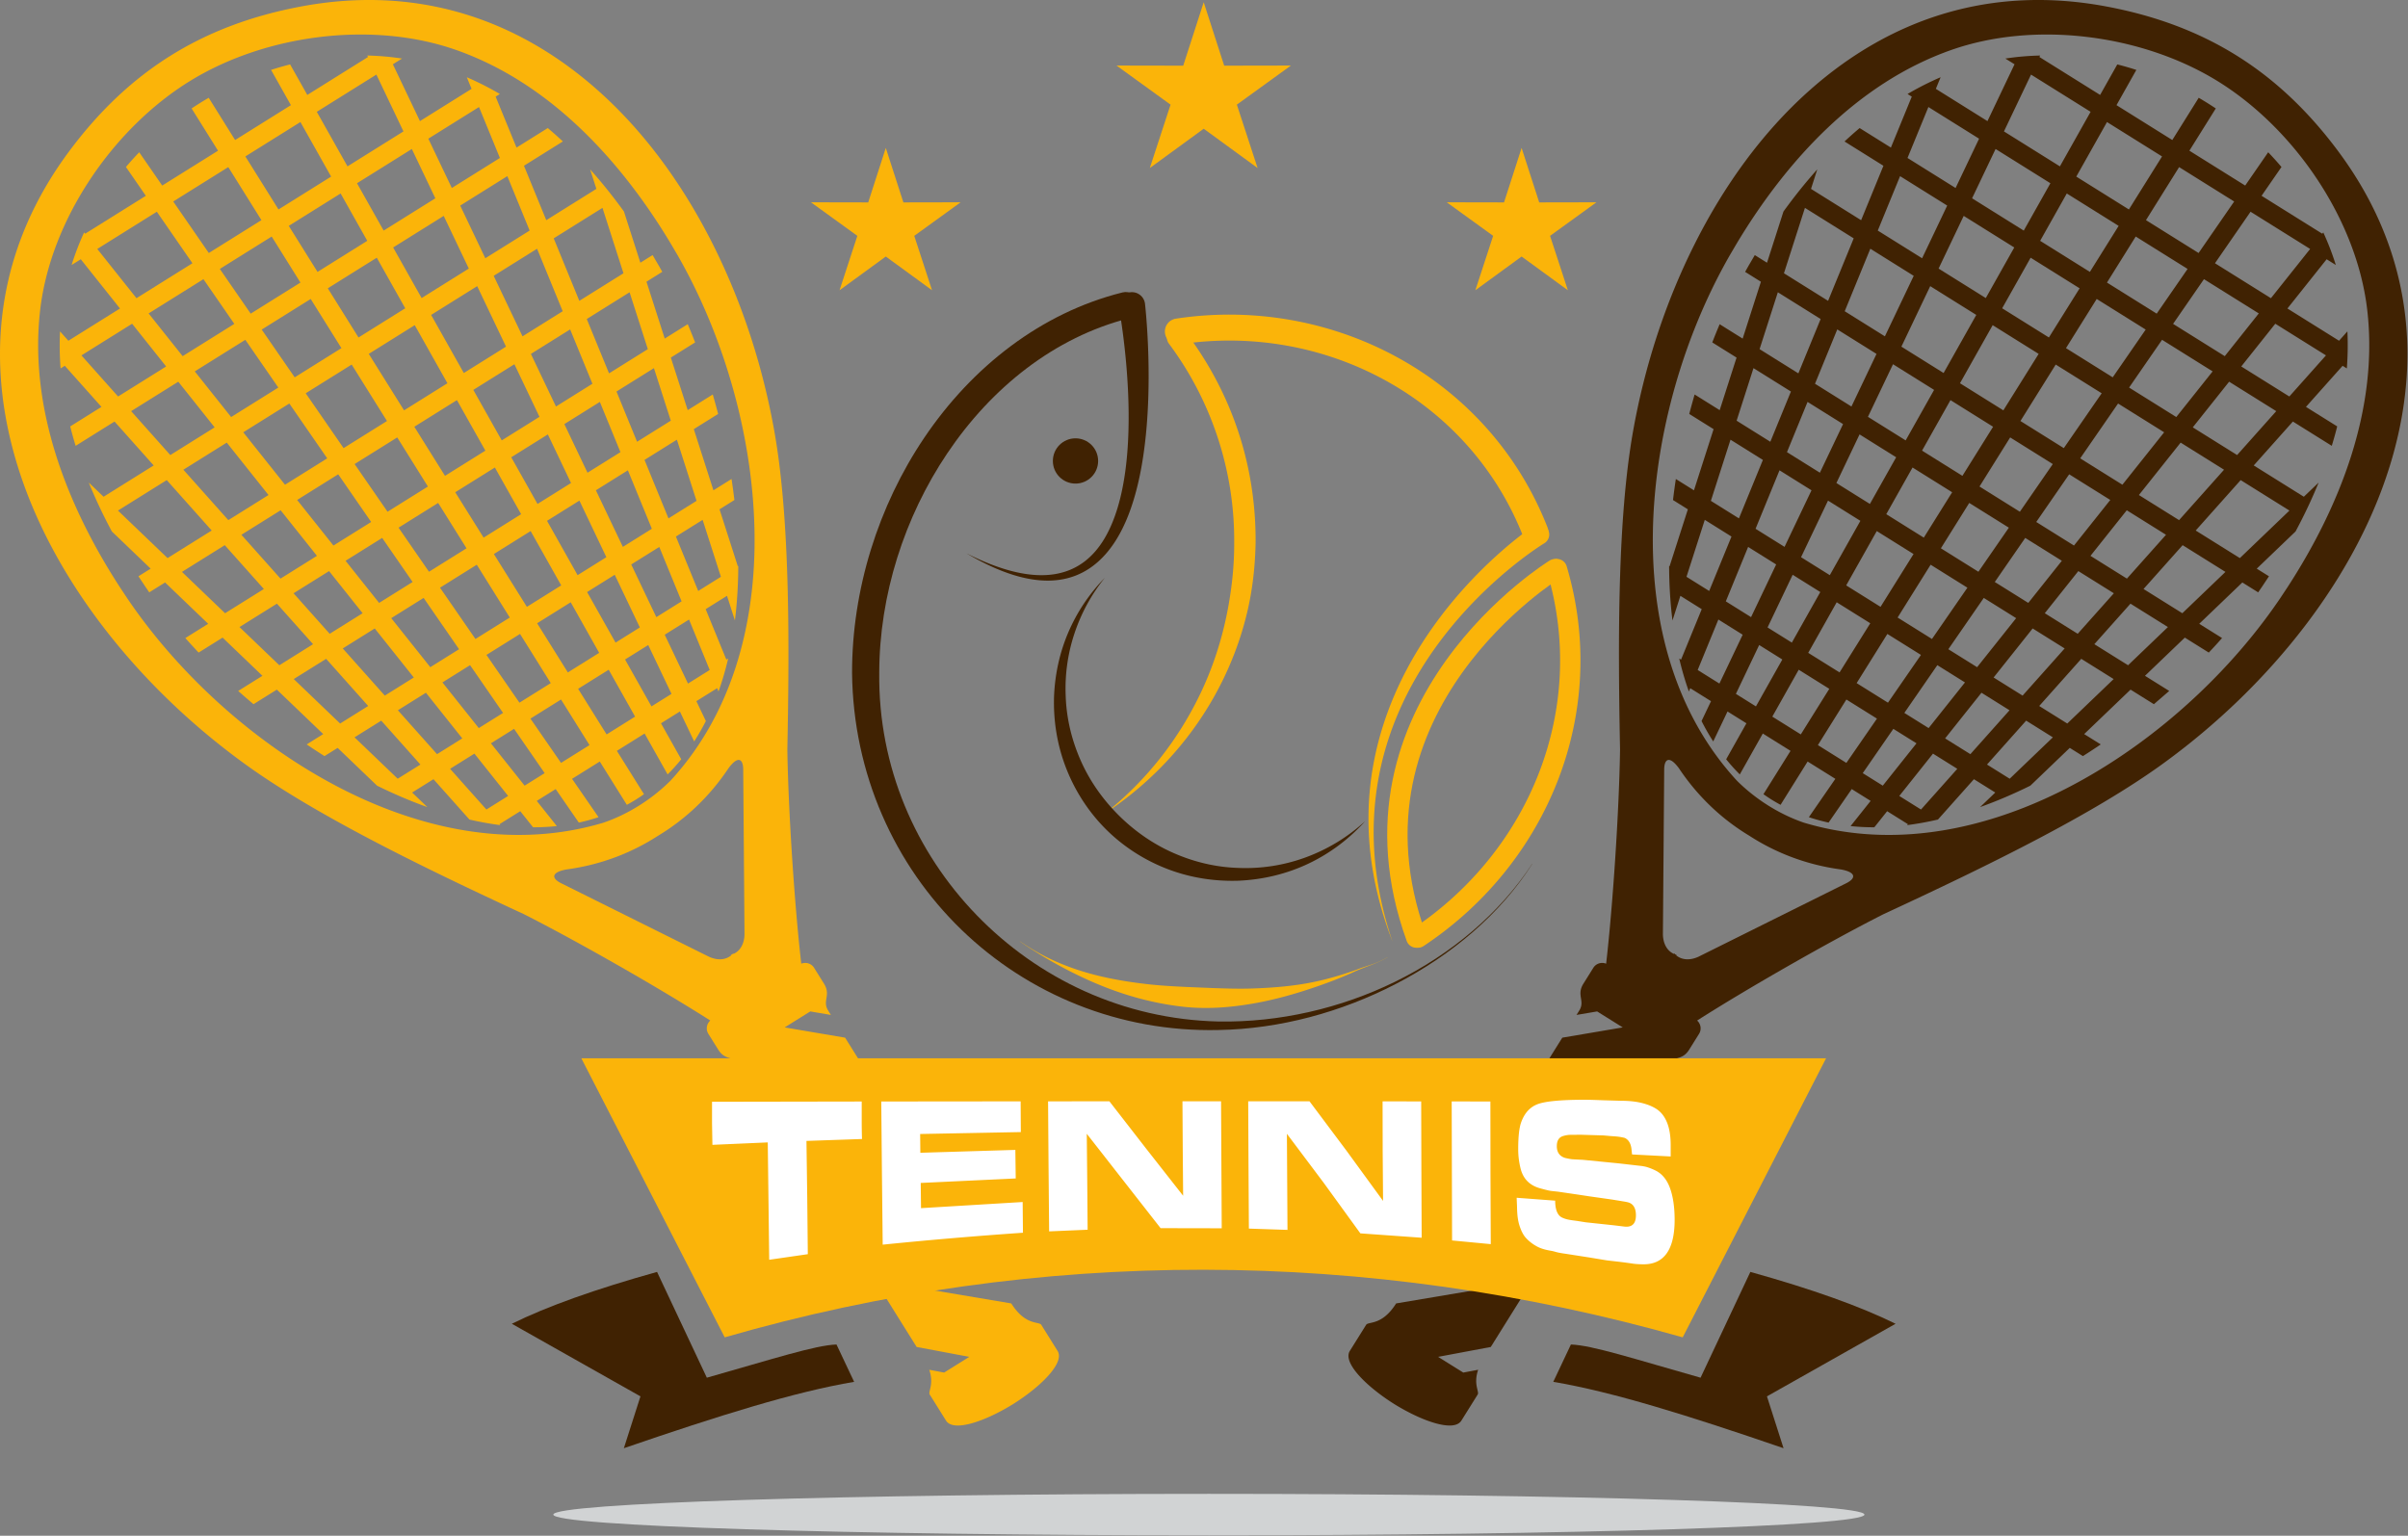 <?xml version="1.0" encoding="utf-8"?><svg xmlns="http://www.w3.org/2000/svg" width="100%" height="100%" viewBox="0 0 3035 1936" fill-rule="evenodd" stroke-linecap="round" stroke-miterlimit="14" xmlns:v="https://vecta.io/nano"><rect x="0" y="0" width="3035" height="1936" fill="#808080" stroke="none"/><path d="M924.09 1201.842l-1.22 1.32-1.72.517.42.68c-7.17 6.03-17.72 6.567-28.28 1.6l-186.088-92.563c-12.354-6.18-12.617-13.763 6.746-17.317 42.22-5.683 81.33-20.35 115.458-42.492 34.858-20.967 65.188-49.692 88.808-85.146 11.68-15.846 18.383-12.283 18.517 1.53l1.62 207.833c-.17 11.667-5.28 20.913-13.842 24.713l-.42-.675zm-163.583-164.717c31.213-10.62 61.267-29.725 84.62-53.025 65.267-70.95 96.625-162.013 104.142-256.884 10.804-136.454-27.808-288.192-95.567-406.046l-8.604-14.62c-62.87-104.604-152.163-201.97-270.042-243.492-105.363-37.12-239.692-19.7-334.842 38.604C142.657 161.44 63.8 276.84 50.632 390.75 36.278 514.904 84.645 637.842 151.1 740.208l9.367 14.138c76.225 112.567 195.68 213.792 323.06 263.9 88.717 34.9 184.475 46.6 276.984 18.88zM86.982 190.983C-.635 308.887-18.8 440.946 17.915 572.833 39.707 651.1 79.645 724.058 128.5 788.21c50.117 65.825 111.425 124.917 178.875 173.958 89.733 65.254 224.988 130.963 352.913 190.258 67.988 34.404 172.083 93.95 234.963 134.108-4.704 4.158-5.875 11.275-2.442 16.767l12.5 20.004c9.017 14.425 19.988 7.438 27.804 18.98l10.288 16.475 171.625 29.133-49.867-79.763-76.142-12.93 32.246-20.15 25.983 4.413-3.82-6.108c-6.95-12.083 4.142-18.88-4.87-33.308l-12.5-20.004c-3.433-5.492-10.342-7.563-16.142-5.154-8.53-74.12-16.417-193.788-17.53-269.975 2.788-140.97 3.017-291.346-16.296-400.6-14.508-82.125-40.742-163.13-77.933-237.034-36.242-72.03-84.308-139.908-145.1-193.804C650.612 22.65 523.953-18.91 379.57 8.158 255.22 31.466 162.45 89.437 86.982 190.983zm874.322 1196.434l56.533 90.513 171.688 29.146-56.583-90.52-171.638-29.138zm74.438 119.175l49.325 78.967 171.617 28.954-49.242-78.77-171.7-29.15zm67.213 107.604l52.367 83.838 66.354 12.458-31.692 19.8-18.767-3.525c6.296 18.517-1.754 27.463.62 31.267l20.52 32.838c9.2 14.725 48.546 1.192 83.196-20.013l.008.008 1.28-.8.383-.242 1.275-.796v-.013c34.25-21.85 63.663-51.275 54.458-66l-20.517-32.842c-2.933-4.692-19.854 1.45-37.85-27.025l-171.638-28.954zM690.403 161.433l-39.388 24.613-26.313-64.23 5.325-3.33c-13.417-7.863-27.308-14.93-41.667-21.113l5.996 14.633-65.058 40.65-34.125-71.625 11.567-7.225C492.178 71.57 477.55 70.33 462.928 70l.888 1.863-76.5 47.8-21.646-38.458c-8.075 2.038-16.08 4.354-24.017 6.913l25.013 44.45-70.333 43.95-33.283-53.263c-7.317 4.263-14.496 8.75-21.533 13.458l33.28 53.258-70.333 43.95-28.988-41.963c-5.78 6.004-11.367 12.192-16.742 18.554l25.08 36.313-76.5 47.804-1.292-1.617c-6.108 13.283-11.404 26.983-15.775 41.05l11.567-7.23 49.413 62.07-65.054 40.65-10.525-11.804c-.738 15.617-.475 31.2.713 46.704l5.32-3.325 46.192 51.808-39.388 24.608a494.29 494.29 0 0 0 6.85 24.492l49.013-30.625 49.346 55.342-63.158 39.463-18.638-17.867c8.575 21.058 18.37 41.642 29.063 61.613l48.917 46.9-15.388 9.62 8.454 12.713 5.163 7.542 19.938-12.458 54.338 52.1-28.775 17.98a742.78 742.78 0 0 0 16.738 18.308l30.204-18.875 50.217 48.15-30.554 19.092a842.86 842.86 0 0 0 19.321 16.696l29.4-18.37 58.454 56.042-20.863 13.038c7.413 5.042 14.904 9.954 22.463 14.73l16.567-10.35 49.67 47.63c20.958 10.346 42.15 19.42 63.363 27l-19.142-18.354 26.9-16.808 45.35 50.863c13.05 3.017 26.042 5.392 38.904 7.03l-1.067-1.196 26.192-16.367 16.15 20.288c10.104.013 20.092-.483 29.942-1.513l-25.296-31.77 23.838-14.892 29.175 42.242c8.42-1.825 16.713-4.083 24.854-6.817l-33.38-48.33 34.942-21.833 34.113 54.588c3.925-2.142 7.817-4.363 11.646-6.763 3.392-2.13 6.683-4.358 9.93-6.633l-34.15-54.65 34.946-21.838 29.004 51.55c6.08-6.033 11.783-12.417 17.175-19.08l-25.53-45.375 23.833-14.892 18 37.775c5.317-8.233 10.225-16.813 14.733-25.713L877.708 883.9l26.192-16.367 1.704 4.158c4.783-13.38 8.833-27.283 12.188-41.604l-2.313 1.446-26.067-63.62 26.9-16.813 9.963 31.05c2.792-22.296 4.175-45.283 4.238-68.692l-.58.363-23.042-71.775 18.73-11.704c-1.042-8.833-2.246-17.68-3.6-26.517l-22.817 14.258-24.746-77.108 30.667-19.158c-2.138-8.23-4.4-16.408-6.775-24.538l-31.58 19.738-21.263-66.246 30.608-19.13a789.77 789.77 0 0 0-9.3-22.954l-29 18.12-23.004-71.675 19.913-12.442-4.488-7.963-7.725-13.175-15.392 9.617-20.708-64.53c-13.263-18.363-27.467-36.192-42.638-53.133l7.892 24.588-63.154 39.463L660.4 208.95l49.013-30.63c-6.2-5.8-12.538-11.43-19.008-16.888zm-60.346 37.708l-60.575 37.85-29.617-62.163 63.875-39.917 26.317 64.23zm-81.37 50.846l-65.133 40.696L449.966 231l69.1-43.18 29.62 62.167zm-85.783 53.6l-62.692 39.175-36.254-58.017 65.358-40.846 33.588 59.688zM413.14 363.45l61.742-38.58 35.88 63.758-58.896 36.796-38.725-61.975zm82.388-51.483l63.717-39.808 31.642 66.404-59.475 37.163-35.883-63.758zm84.517-52.808l59.392-37.113 28.113 68.613-55.867 34.904-31.638-66.404zm-115.25 186.958l57.942-36.204 41.204 73.213-54.675 34.163-44.47-71.17zm78.592-49.108l58.063-36.283 36.333 76.263-53.196 33.238-41.2-73.217zm78.858-49.275l54.688-34.17 32.283 78.788-50.638 31.642-36.333-76.258zm75.65-47.267l61.463-38.413 26.454 82.433-55.638 34.767-32.28-78.788zm-175.7 237.513l53.72-33.57 35.825 63.667-50.875 31.788-38.67-61.883zm74.367-46.47l51.783-32.354 31.596 66.308-47.55 29.708-35.83-63.663zm72.58-45.35l49.458-30.904 28.067 68.508-45.933 28.704-31.592-66.308zm70.417-44l53.946-33.708 23.004 71.68-48.883 30.538-28.067-68.508zM508.503 165.654l-70.513 44.063-38.7-68.767 75.088-46.92 34.125 71.625zm-91.163 56.963l-66.308 41.438-41.775-66.846 69.388-43.358 38.696 68.767zm156.454 397.938l49.925-31.196 33.108 58.838-47.296 29.554-35.738-57.196zm70.575-44.1l46.13-28.825 29.2 61.283-42.22 26.38-33.108-58.838zm66.925-41.82l44.754-27.967 25.942 63.32-41.496 25.93-29.2-61.283zm65.717-41.063l47.183-29.483 21.263 66.242-42.504 26.563-25.942-63.32zm-154.55 204.867l46.346-28.958 38.538 68.488-43.283 27.046-41.6-66.575zm66.992-41.863l40.808-25.496 33.988 71.33-36.254 22.654-38.542-68.488zm61.604-38.488l40.32-25.196 30.196 73.7-36.53 22.825-33.988-71.33zm61.28-38.292l40.813-25.504 24.746 77.104-35.363 22.1-30.196-73.7zM676.99 785.704l42.333-26.454 35.88 63.754-39.488 24.675-38.725-61.975zm62.983-39.358l34.838-21.767 31.638 66.404-30.596 19.117-35.88-63.754zm55.63-34.763l35.35-22.088 28.113 68.608-31.82 19.883-31.642-66.404zm56.313-35.188l33.667-21.033 23.038 71.775-28.596 17.867-28.108-68.608zm-123.27 191.97l38.533-24.08 33.275 59.12-35.9 22.43-35.908-57.47zm59.183-36.983l29.183-18.233 29.338 61.58-25.25 15.78-33.27-59.125zm49.98-31.225l30.642-19.15 26.067 63.62-27.37 17.104-29.338-61.575zm-688.976-300.32l60.57-37.85-42.883-53.87-63.88 39.913 46.192 51.808zm81.37-50.846l65.133-40.696-38.92-56.354-69.1 43.18 42.888 53.87zm85.78-53.6l62.692-39.175-36.25-58.017-65.363 40.842 38.92 56.35zm75.62-18.483l-61.742 38.58 41.575 60.2 58.892-36.804-38.725-61.975zm-82.392 51.483l-63.717 39.813 45.817 57.546 59.475-37.163-41.575-60.196zM224.7 481.2l-59.392 37.117 49.342 55.338 55.867-34.904L224.7 481.2zm218.56-21.625l-57.942 36.204 47.746 69.13 54.67-34.163-44.475-71.17zm-78.592 49.108l-58.058 36.28 52.613 66.088 53.192-33.238-47.746-69.13zm-78.858 49.275l-54.688 34.175 56.667 63.55 50.633-31.638-52.613-66.088zm-75.646 47.27l-61.467 38.404 62.496 59.913 55.633-34.763-56.663-63.554zm290.5-53.796l-53.72 33.57 41.513 60.108 50.875-31.792-38.667-61.888zm-74.37 46.475l-51.783 32.354 45.746 57.463 47.55-29.708-41.513-60.108zm-72.575 45.35l-49.458 30.904 49.27 55.258 45.933-28.7-45.746-57.463zm-70.42 44l-53.942 33.704 54.338 52.1 48.88-30.546-49.275-55.258zM172.02 375.908l70.517-44.058-44.846-64.93-75.088 46.917 49.417 62.07zm91.163-56.963l66.313-41.433-41.77-66.85-69.383 43.358 44.842 64.925zm289.075 315.067l-49.925 31.196 38.367 55.554 47.3-29.554-35.742-57.196zm-70.575 44.1l-46.133 28.825 42.28 53.108 42.225-26.383-38.37-55.55zm-66.93 41.817L370 747.896l45.538 51.075 41.5-25.933-42.283-53.108zm-65.713 41.063l-47.188 29.488 50.22 48.15 42.504-26.563-45.538-51.075zm251.884-49.096l-46.346 28.963 44.663 64.658 43.283-27.046-41.6-66.575zm-66.996 41.863l-40.804 25.5 49.217 61.817 36.246-22.654-44.658-64.663zm-61.6 38.492l-40.317 25.196 53 59.446 36.533-22.825-49.217-61.817zm-61.275 38.292l-40.813 25.5 58.45 56.046 35.363-22.1-53-59.446zm244.4-31.38l-42.333 26.45 41.575 60.196 39.483-24.67-38.725-61.975zm-62.983 39.354l-34.838 21.767 45.813 57.55 30.596-19.12-41.57-60.196zm-55.633 34.763l-35.35 22.088 49.342 55.342 31.82-19.88-45.813-57.55zm-56.313 35.183l-33.667 21.042 54.413 52.17 28.6-17.867-49.346-55.346zm226.584-26.638L668.57 905.91l38.554 55.817 35.892-22.43-35.908-57.47zM647.92 918.81l-29.18 18.233 42.483 53.367 25.25-15.78-38.554-55.82zm-49.975 31.23l-30.642 19.146 45.75 51.32 27.375-17.104-42.483-53.363z" fill="#fbb409"/><path d="M2110.167 1201.842l1.217 1.32 1.72.517-.417.68c7.167 6.03 17.717 6.567 28.28 1.6l186.088-92.563c12.354-6.18 12.617-13.763-6.746-17.317-42.22-5.683-81.33-20.35-115.458-42.492-34.863-20.967-65.192-49.692-88.813-85.146-11.675-15.846-18.38-12.283-18.513 1.53l-1.625 207.833c.17 11.667 5.28 20.913 13.846 24.713l.42-.675zm163.58-164.717c-31.208-10.62-61.263-29.725-84.62-53.025-65.263-70.95-96.625-162.013-104.142-256.884-10.804-136.454 27.813-288.192 95.57-406.046l8.6-14.62c62.87-104.604 152.167-201.97 270.046-243.492 105.363-37.12 239.692-19.7 334.842 38.604 97.554 59.78 176.417 175.18 189.583 289.088 14.35 124.154-34.013 247.092-100.467 349.46l-9.367 14.138c-76.225 112.567-195.68 213.792-323.063 263.9-88.717 34.9-184.47 46.6-276.984 18.88zm673.52-846.142c87.625 117.904 105.796 249.963 69.075 381.85-21.796 78.267-61.733 151.225-110.583 215.375-50.117 65.825-111.43 124.917-178.875 173.958-89.733 65.254-224.988 130.963-352.913 190.258-67.992 34.404-172.088 93.95-234.967 134.108 4.708 4.158 5.875 11.275 2.442 16.767l-12.496 20.004c-9.02 14.425-19.988 7.438-27.804 18.98l-10.292 16.475-171.62 29.133 49.863-79.763 76.146-12.93-32.246-20.15-25.983 4.413 3.817-6.108c6.954-12.083-4.142-18.88 4.875-33.308l12.496-20.004c3.438-5.492 10.342-7.563 16.142-5.154 8.53-74.12 16.417-193.788 17.533-269.975-2.788-140.97-3.017-291.346 16.292-400.6 14.513-82.125 40.742-163.13 77.933-237.034 36.246-72.03 84.313-139.908 145.104-193.804 102.438-90.825 229.1-132.383 373.484-105.317 124.346 23.308 217.117 81.28 292.58 182.825zm-874.313 1196.434l-56.538 90.513-171.683 29.146 56.583-90.52 171.638-29.138zm-74.438 119.175l-49.325 78.967-171.617 28.954 49.242-78.77 171.7-29.15zm-67.213 107.604l-52.367 83.838-66.354 12.458 31.688 19.8 18.77-3.525c-6.296 18.517 1.75 27.463-.625 31.267l-20.52 32.838c-9.2 14.725-48.542 1.192-83.192-20.013l-.008.008-1.28-.8-.383-.242-1.275-.796v-.013c-34.25-21.85-63.663-51.275-54.463-66l20.52-32.842c2.933-4.692 19.854 1.45 37.85-27.025l171.638-28.954zm412.55-1452.764l39.383 24.613 26.317-64.23-5.325-3.33c13.417-7.863 27.304-14.93 41.663-21.113l-5.992 14.633 65.054 40.65 34.13-71.625-11.57-7.225c14.563-2.238 29.192-3.48 43.813-3.808l-.888 1.863 76.504 47.8 21.646-38.458c8.07 2.038 16.08 4.354 24.013 6.913l-25.013 44.45 70.333 43.95 33.288-53.263a410.43 410.43 0 0 1 21.533 13.458l-33.283 53.258 70.338 43.95 28.983-41.963a385.62 385.62 0 0 1 16.746 18.554l-25.083 36.313 76.5 47.804 1.288-1.617c6.117 13.283 11.408 26.983 15.783 41.05l-11.567-7.23-49.417 62.07 65.058 40.65 10.525-11.804c.738 15.617.475 31.2-.713 46.704l-5.32-3.325-46.196 51.808 39.388 24.608a498.83 498.83 0 0 1-6.846 24.492l-49.013-30.625-49.346 55.342 63.158 39.463 18.638-17.867c-8.58 21.058-18.37 41.642-29.067 61.613l-48.917 46.9 15.392 9.62-8.458 12.713-5.158 7.542-19.938-12.458-54.338 52.1 28.77 17.98c-5.417 6.13-10.996 12.238-16.733 18.308l-30.208-18.875-50.213 48.15 30.554 19.092-19.32 16.696-29.404-18.37-58.45 56.042 20.858 13.038c-7.413 5.042-14.9 9.954-22.463 14.73l-16.563-10.35-49.67 47.63c-20.958 10.346-42.154 19.42-63.363 27l19.142-18.354-26.904-16.808-45.346 50.863c-13.05 3.017-26.042 5.392-38.904 7.03l1.063-1.196-26.192-16.367-16.15 20.288c-10.1.013-20.088-.483-29.938-1.513l25.292-31.77-23.833-14.892-29.18 42.242c-8.417-1.825-16.708-4.083-24.85-6.817l33.38-48.33-34.942-21.833-34.113 54.588c-3.925-2.142-7.82-4.363-11.65-6.763-3.388-2.13-6.683-4.358-9.925-6.633l34.15-54.65-34.946-21.838-29.008 51.55c-6.08-6.033-11.78-12.417-17.17-19.08l25.53-45.375-23.838-14.892-17.996 37.775c-5.32-8.233-10.23-16.813-14.733-25.713l11.933-25.058-26.188-16.367-1.704 4.158c-4.783-13.38-8.833-27.283-12.188-41.604l2.313 1.446 26.067-63.62-26.904-16.813-9.963 31.05c-2.788-22.296-4.17-45.283-4.238-68.692l.583.363 23.038-71.775-18.725-11.704c1.038-8.833 2.246-17.68 3.6-26.517l22.817 14.258 24.742-77.108-30.663-19.158c2.138-8.23 4.4-16.408 6.775-24.538l31.58 19.738 21.263-66.246-30.608-19.13c3-7.746 6.096-15.404 9.3-22.954l28.996 18.12 23.004-71.675-19.908-12.442 4.488-7.963 7.72-13.175 15.392 9.617 20.708-64.53c13.267-18.363 27.47-36.192 42.638-53.133l-7.892 24.588 63.158 39.463 28.108-68.608-49.013-30.63c6.2-5.8 12.538-11.43 19.013-16.888zm60.342 37.708l60.58 37.85 29.617-62.163-63.875-39.917-26.32 64.23zm81.375 50.846l65.133 40.696L2584.288 231l-69.1-43.18-29.617 62.167zm85.783 53.6l62.692 39.175 36.254-58.017-65.363-40.846-33.583 59.688zm49.758 59.863l-61.738-38.58-35.883 63.758 58.896 36.796 38.725-61.975zm-82.383-51.483l-63.72-39.808-31.638 66.404 59.475 37.163 35.883-63.758zm-84.52-52.808l-59.392-37.113-28.113 68.613 55.87 34.904 31.633-66.404zm115.254 186.958l-57.946-36.204-41.2 73.213 54.67 34.163 44.475-71.17zm-78.596-49.108l-58.058-36.283-36.333 76.263 53.192 33.238 41.2-73.217zm-78.858-49.275l-54.688-34.17-32.28 78.788 50.638 31.642 36.33-76.258zm-75.65-47.267l-61.458-38.413-26.454 82.433 55.633 34.767 32.28-78.788zm175.7 237.513l-53.717-33.57-35.83 63.667 50.88 31.788 38.667-61.883zm-74.367-46.47l-51.78-32.354-31.596 66.308 47.546 29.708 35.83-63.663zm-72.575-45.35l-49.463-30.904-28.067 68.508 45.938 28.704 31.592-66.308zm-70.42-44l-53.942-33.708-23.004 71.68 48.88 30.538 28.067-68.508zm231.054-236.504l70.513 44.063 38.7-68.767-75.083-46.92-34.13 71.625zm91.163 56.963l66.308 41.438 41.78-66.846-69.392-43.358-38.696 68.767zM2460.46 620.554l-49.92-31.196-33.113 58.838 47.3 29.554 35.733-57.196zm-70.57-44.1l-46.13-28.825-29.2 61.283 42.22 26.38 33.108-58.838zm-66.93-41.82l-44.754-27.967-25.938 63.32 41.496 25.93 29.196-61.283zm-65.713-41.063l-47.183-29.483-21.263 66.242 42.5 26.563 25.946-63.32zm154.55 204.867l-46.346-28.958-38.542 68.488 43.288 27.046 41.6-66.575zm-66.996-41.863l-40.804-25.496-33.988 71.33 36.25 22.654 38.542-68.488zm-61.604-38.488l-40.317-25.196-30.196 73.7 36.53 22.825 33.983-71.33zm-61.275-38.292l-40.817-25.504-24.742 77.104 35.363 22.1 30.196-73.7zm135.346 205.908l-42.333-26.454-35.883 63.754 39.492 24.675 38.725-61.975zm-62.983-39.358l-34.838-21.767-31.638 66.404 30.596 19.117 35.88-63.754zm-55.633-34.763l-35.35-22.088-28.108 68.608 31.817 19.883 31.642-66.404zm-56.313-35.188l-33.667-21.033-23.038 71.775 28.596 17.867 28.108-68.608zm123.275 191.97l-38.538-24.08-33.27 59.12 35.896 22.43 35.913-57.47zm-59.188-36.983l-29.183-18.233-29.338 61.58 25.254 15.78 33.267-59.125zm-49.975-31.225l-30.642-19.15-26.067 63.62 27.37 17.104 29.338-61.575zm688.976-300.32l-60.575-37.85 42.888-53.87 63.88 39.913-46.192 51.808zm-81.37-50.846l-65.133-40.696 38.92-56.354 69.1 43.18-42.888 53.87zm-85.783-53.6l-62.688-39.175 36.25-58.017 65.358 40.842-38.92 56.35zm-75.62-18.483l61.742 38.58-41.57 60.2-58.896-36.804 38.725-61.975zm82.392 51.483l63.717 39.813-45.817 57.546-59.47-37.163 41.57-60.196zm84.513 52.808l59.396 37.117-49.342 55.338-55.867-34.904 45.813-57.55zM2591 459.575l57.942 36.204-47.746 69.13-54.67-34.163 44.475-71.17zm78.592 49.108l58.058 36.28-52.613 66.088-53.192-33.238 47.746-69.13zm78.858 49.275l54.688 34.175-56.667 63.55-50.633-31.638 52.613-66.088zm75.646 47.27l61.463 38.404-62.488 59.913-55.642-34.763 56.667-63.554zm-290.5-53.796l53.72 33.57-41.513 60.108-50.88-31.792 38.67-61.888zm74.37 46.475l51.783 32.354-45.75 57.463-47.546-29.708 41.513-60.108zm72.575 45.35L2730 674.163l-49.27 55.258-45.933-28.7 45.746-57.463zm70.417 44l53.942 33.704-54.333 52.1-48.88-30.546 49.27-55.258zm111.275-311.35l-70.517-44.058 44.846-64.93 75.092 46.917-49.42 62.07zm-91.163-56.963l-66.313-41.433 41.775-66.85 69.383 43.358-44.846 64.925zm-289.075 315.067l49.93 31.196-38.37 55.554-47.296-29.554 35.738-57.196zm70.58 44.1l46.13 28.825-42.28 53.108-42.22-26.383 38.37-55.55zm66.925 41.817l44.758 27.967-45.542 51.075-41.496-25.933 42.28-53.108zm65.717 41.063l47.183 29.488-50.22 48.15-42.5-26.563 45.538-51.075zm-251.884-49.096l46.346 28.963-44.663 64.658-43.288-27.046 41.604-66.575zm66.992 41.863l40.804 25.5-49.213 61.817-36.25-22.654 44.658-64.663zm61.604 38.492l40.317 25.196-53.004 59.446-36.53-22.825 49.217-61.817zm61.275 38.292l40.813 25.5-58.45 56.046-35.367-22.1 53.004-59.446zm-244.4-31.38l42.333 26.45-41.575 60.196-39.483-24.67 38.725-61.975zm62.983 39.354l34.833 21.767-45.813 57.55-30.596-19.12 41.575-60.196zm55.633 34.763l35.35 22.088-49.342 55.342-31.825-19.88 45.817-57.55zm56.308 35.183l33.667 21.042-54.413 52.17-28.6-17.867 49.346-55.346zm-226.58-26.638l38.533 24.083-38.554 55.817-35.892-22.43 35.913-57.47zm59.183 36.983l29.183 18.233-42.483 53.367-25.254-15.78 38.554-55.82zm49.98 31.23l30.642 19.146-45.754 51.32-27.37-17.104 42.483-53.363z" fill="#402202"/><path d="M913.404 1685.905l-180.708-351.82h1568.868l-180.708 351.82c-396.613-112.58-810.838-114.675-1207.45 0z" fill="#fbb409"/><path d="M1086.087 1388.597v23.654c0 7.87.12 15.763.363 23.613l-70.004 2.413.97 71.417.73 71.354-48.654 7.046-1.817-147.942-69.763 3.067-.488-27.13v-27.167l188.663-.325zm24.63-.02l175.68-.175.242 38.725-126.908 2.42.246 23.675 119.746-3.625.488 35.992-119.75 5.667.367 31.783 128.117-7.738.367 38.725c-58.967 4.075-117.93 9.075-176.775 15.03l-.967-90.217-.85-90.263zm287.542-.238l46.346 59.688 46.588 59.358-.488-59.513-.363-59.554h48.654l.846 160.08-77.042-.15-46.463-59.404-46.592-59.6.604 60.483.488 60.504-48.53 2.07-.73-81.958-.604-81.958 77.283-.046zm252.234.02l46.23 61.754 46.463 63.788-.483-62.73-.125-62.75 48.65.046.25 85.95.363 85.904-77.283-5.52-46.23-63.763-46.346-61.75.73 121.138-48.654-1.617-.483-80.213-.363-80.258 77.283.02zm179.2.154l48.77.042.12 89.938.363 89.896-48.77-4.638-.483-175.238zm130.42 125.063c0 10.07 2.313 16.788 6.675 20.096 1.463 1.108 3.763 2.125 6.675 3.017 3.033.938 6.804 1.483 11.52 2.092 4.63.6 9.22 1.425 13.83 2.113l35.554 3.796 12.738 1.55c9.825 1.204 14.8-3.533 14.8-14.188 0-8.925-3.338-14.663-10.067-16.388-3.23-.82-6.554-1.208-9.83-1.808l-9.95-1.62-29.117-4.138-14.196-2.158-24.388-3.58c-3.867-.483-7.28-.708-10.313-1.183s-7.117-1.62-12.254-2.975c-13.667-3.604-22.075-11.98-25.354-25.442-1.817-7.45-2.913-15.42-2.913-23.98 0-15.483 1.188-26.75 3.642-33.704 4.096-11.608 10.925-19.258 20.504-22.988 9.588-3.73 29.358-5.692 59.446-5.692 5.463 0 13.346.25 23.538.646l22.325.63c9.95.013 18.68.904 26.204 2.758s13.713 4.4 18.688 7.658c5.7 3.725 10.125 9.375 13.22 17.013 3.092 7.63 4.613 17.163 4.613 28.567v14.208l-48.654-2.542c-.363-2.48-.52-4.967-.846-7.438-.888-6.675-3.746-11.188-8.254-13.325-.346-.167-1.333-.388-3.275-.804-3.513-.746-7.038-1.125-10.554-1.333-4.496-.267-8.854-.733-13.225-1.08l-28.388-.863-12.617.108c-3.52-.025-6.613.583-9.588 1.446-5.283 1.53-8.125 5.608-8.125 12.875 0 7.392 3.238 12.33 9.825 14.617 1.3.45 3.158.754 5.217 1.188 2.067.43 4.004.692 5.58.77l12.62.65 44.767 4.442 25.967 2.975c3.383.338 6.917.833 10.308 1.92a71.68 71.68 0 0 1 10.313 4.204c7.9 3.958 13.963 11.15 17.838 21.48 3.888 10.367 6.067 23.954 6.067 40.642 0 18.438-3.267 32.438-9.708 41.767-6.417 9.3-16.013 14.12-28.875 14.23-1.7.017-3.883-.025-6.792-.17-2.92-.138-5.342-.363-7.158-.646-4.98-.77-11.038-1.588-18.808-2.52l-13.463-1.533c-1.583-.22-8.98-1.467-22.083-3.646l-30.454-4.742c-3.03-.404-5.95-.896-8.98-1.488-3.042-.592-5.992-1.704-9.1-2.22-6.62-1.104-12.708-2.617-17.954-5.454-5.43-2.942-10.104-6.483-14.075-10.846-3.304-3.633-5.888-8.733-8.008-15.2-2.125-6.488-2.992-13.98-3.154-22.538-.075-4.296-.363-8.58-.483-12.87l48.53 3.646z" fill="#fff"/><path d="M1517.13 2.8l25.825 80 84.07-.158-68.113 49.283 26.138 79.904-67.92-49.546-67.917 49.546 26.13-79.904-68.108-49.283 84.07.158 25.825-80zm-400.685 183.68l22.17 68.68 72.167-.142-58.467 42.308 22.43 68.592-58.3-42.53-58.3 42.53 22.433-68.592-58.467-42.308 72.167.142 22.167-68.68zm801.368 0l22.167 68.68 72.17-.142-58.47 42.308 22.433 68.592-58.3-42.53-58.304 42.53 22.433-68.592-58.467-42.308 72.167.142 22.17-68.68z" fill="#fbb409"/><path d="M1054.312 1694.926l22.225 47.067c-74.792 12.6-169.796 42.304-290.242 83.675l20.917-65.37-162.117-91.517c44.32-21.892 105.33-43.683 183.038-65.37l62.754 133.354c83.17-23.55 136.77-40.983 163.425-41.838zm925.634 0l-22.225 47.067c74.788 12.6 169.792 42.304 290.238 83.675l-20.917-65.37 162.117-91.517c-44.32-21.892-105.33-43.683-183.033-65.37l-62.754 133.354c-83.17-23.55-136.775-40.983-163.425-41.838z" fill="#402202"/><path d="M1523.662 1883.193c456.338 0 826.27 11.704 826.27 26.146s-369.934 26.146-826.27 26.146-826.267-11.704-826.267-26.146 369.934-26.146 826.267-26.146z" fill="#d1d3d4"/><g transform="matrix(2.566 0 0 2.566 -894.308 -811.872)"><g fill="#fbb409"><path d="M849.438 778.876c2.802 1.988 5.707 3.835 8.647 5.667 4.368 2.734 8.867 5.296 13.495 7.73 12.46 6.56 25.718 12.043 39.88 15.477 5.987 1.448 12.067 2.558 18.245 3.245a95.09 95.09 0 0 0 7.048.521 114.47 114.47 0 0 0 10.597-.114c4.934-.283 9.83-.876 14.72-1.66 11.33-1.817 22.334-4.9 33.16-8.645 6.562-2.276 13.03-4.73 19.298-7.667 4.867-2.1 7.523-2.82 10.97-4.38a55.65 55.65 0 0 0 4.517-2.293c.012-.007.017-.023.01-.034s-.023-.016-.034-.01c-2.434 1.36-4.3 2.228-6.082 2.913-2.8 1.076-5.383 1.73-9.568 3.35-6.792 2.402-13.707 4.46-20.8 5.908-9.834 2-19.82 2.8-29.863 3.138-6.63.223-13.223.004-19.83-.23l-12.064-.5c-6.083-.283-12.125-.6-18.125-1.232-13.792-1.482-27.253-3.95-39.84-8.606-4.326-1.6-8.52-3.443-12.573-5.534-4.097-2.122-7.996-4.55-11.784-7.097-.013-.008-.032-.003-.037.007s0 .024.004.035zm198.3 2.316l.597-.392c30.414-20.352 53.15-49.08 65.625-81.622 12.484-32.562 14.707-68.943 4.08-104.607-.8-2.645-3.575-4.15-6.22-3.364s-4.152 3.576-3.364 6.22c9.974 33.47 7.883 67.613-3.832 98.17-11.756 30.66-33.194 57.714-61.85 76.9l-.487.32c-2.313 1.504-2.97 4.604-1.466 6.917s4.604 2.97 6.917 1.466zm60.9-205.7l-1.035-2.584c-14.8-36.023-41.213-63.918-73.453-81.354-32.154-17.4-70.1-24.367-108.032-18.605a6.38 6.38 0 0 0-5.347 7.261 6.38 6.38 0 0 0 7.261 5.346c35.13-5.336 70.274 1.1 100.05 17.215 29.72 16.073 54.088 41.775 67.722 74.98l.955 2.383a6.38 6.38 0 0 0 8.26 3.617 6.38 6.38 0 0 0 3.616-8.26z"/><path d="M922.687 485.25c10.384 13.892 18.524 29.53 24.03 46.343 5.3 16.215 8.173 33.54 8.02 51.542.042 10.197-.957 20.158-2.642 29.854-2.63 15.14-7.117 29.595-13.46 43.093-10.96 23.325-27 43.774-47.036 59.68 21.76-14.404 40.032-33.72 52.988-56.602 7.725-13.643 13.578-28.513 17.06-44.287 2.256-10.214 3.376-20.814 3.603-31.65.16-19.183-2.82-37.67-8.56-54.924-5.945-17.865-14.835-34.397-26.02-49.074-1.663-2.203-4.8-2.642-7.003-.98s-2.642 4.8-.98 7.003zm179.136 89.52s-50 32.9-71.5 90.958c-11.47 30.966-14.9 69.12 2.18 113.27-14.9-44.126-10.13-81.487 2.46-111.433 23.04-54.757 72.2-84.338 72.2-84.338a5.01 5.01 0 0 0 1.56-6.896c-1.47-2.334-4.56-3.034-6.9-1.562z"/></g><path d="M1112.355 596s-109.394 67.102-68.165 181" fill="none" stroke="#fbb409" stroke-width="10"/><g transform="matrix(.967 0 0 .967 28.372 14.881)" fill="#402202"><path d="M1109.326 750.692c-16.386 25.06-41.04 45.906-69.786 59.964-27.533 13.465-58.76 20.642-89.544 20.123-48.43-1.098-91.677-21.833-122.913-54.14-30.802-31.857-49.923-75.147-49.397-122.913.05-39.718 12.818-79.293 34.554-111.613 22.395-33.3 54.36-58.958 92.306-68.613 3.623-.913 5.823-4.594 4.9-8.216s-4.594-5.823-8.216-4.9c-41.254 10.29-76.355 37.722-100.71 73.854-23.288 34.55-36.696 77-36.64 119.498.563 51.147 21.52 97.496 55.632 130.477 33.686 32.572 79.976 52.033 130.477 50.888 31.213-.526 62.466-9.102 90.07-23.39 28.512-14.76 53.167-35.643 69.31-60.98 0-.012 0-.028-.01-.035s-.03-.005-.04.007z"/><path d="M899.417 467.943s15.015 79.626-7.247 117.32c-11.358 19.23-32.454 26.775-70.17 7.66 38.575 22.846 61.336 14.77 74.69-4.787 25.883-37.902 15.965-122.2 15.965-122.2a6.7 6.7 0 0 0-7.623-5.616 6.7 6.7 0 0 0-5.616 7.622z"/><circle cx="754.5" cy="499.5" r="7.5" transform="matrix(1.533 0 0 1.533 -279.276 -219.741)"/><path d="M1024.485 729.002c-8.695 8.006-18.93 14.258-30.195 18.393a88.37 88.37 0 0 1-34.288 5.352c-11.763-.363-22.846-3.175-32.99-7.646-10.4-4.6-19.694-11.134-27.638-19.034-7.953-7.91-14.57-17.16-19.21-27.564-4.528-10.155-7.368-21.265-7.768-33.063-.472-11.04 1.105-21.662 4.37-31.576 3.44-10.448 8.693-20.068 15.476-28.483-7.678 7.87-13.94 17.107-18.382 27.38-4.355 10.068-6.883 21.076-7.378 32.68-.434 12.765 1.668 25.03 5.99 36.256 4.518 11.735 11.374 22.386 20.107 31.166 8.74 8.788 19.367 15.712 31.093 20.283 11.236 4.38 23.533 6.508 36.33 6.112 12.74-.54 24.778-3.516 35.63-8.657 11.054-5.237 20.818-12.618 28.852-21.597z"/></g></g></svg>